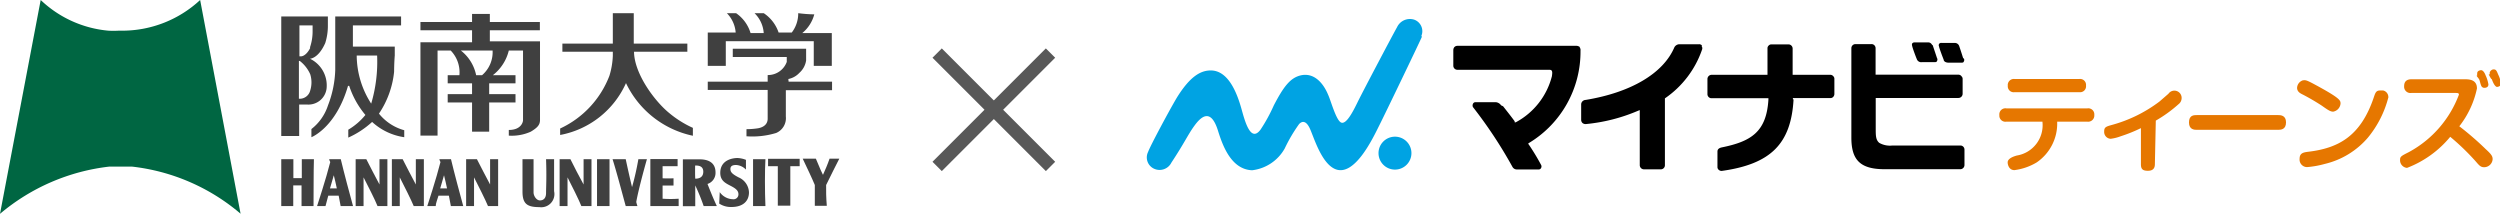 <svg xmlns="http://www.w3.org/2000/svg" viewBox="0 0 189.86 16.24"><defs><style>.cls-1{fill:#00a3e3;}.cls-2{fill:#e67700;}.cls-3{fill:none;stroke:#585858;stroke-miterlimit:10;}.cls-4{fill:#404040;}.cls-5{fill:#006642;}</style></defs><g id="レイヤー_2" data-name="レイヤー 2"><g id="レイヤー_1-2" data-name="レイヤー 1"><path d="M149.09,4.42c-.09-.29-.24-.75-.3-.92v0a.35.35,0,0,0-.34-.24h-1a.19.19,0,0,0-.19.08.2.2,0,0,0,0,.19c0,.08.23.7.35,1,0,.11.13.23.38.23h.92c.14,0,.2,0,.23-.09a.22.22,0,0,0,0-.23"/><path d="M146.74,3.44a.32.32,0,0,0-.33-.22h-1a.22.22,0,0,0-.19.08.24.24,0,0,0,0,.19c0,.08.23.71.35,1a.35.35,0,0,0,.38.23h.92c.14,0,.2,0,.23-.08a.22.22,0,0,0,0-.24c-.11-.34-.31-.92-.33-1"/><path class="cls-1" d="M107.19,11.63a1.25,1.25,0,1,1-1.25-1.25,1.25,1.25,0,0,1,1.25,1.25"/><path class="cls-1" d="M107.94,2.74a.93.93,0,0,0-.55-1.25,1.08,1.08,0,0,0-1.29.57c-.43.77-2.66,5-3,5.7s-.85,1.7-1.24,1.55-.79-1.68-1-2.12c-.32-.78-1-1.7-2.06-1.47C98,5.9,97.49,6.56,96.74,8a12.45,12.45,0,0,1-1,1.83c-.77,1.06-1.21-.68-1.46-1.57-.34-1.21-1-2.91-2.33-2.91-.77,0-1.58.45-2.59,2.09-.59,1-2,3.63-2.17,4.1a.94.94,0,0,0,.47,1.28,1,1,0,0,0,1.3-.47c1-1.51,1.24-2.1,1.74-2.79s1.25-1.4,1.8.37c.35,1.12,1,2.94,2.59,3a3.27,3.27,0,0,0,2.48-1.66,11.84,11.84,0,0,1,1.09-1.85c.21-.22.52-.3.82.35s.87,2.63,1.92,3.07c1.48.62,2.88-2.38,3.36-3.34.39-.77,3.06-6.31,3.23-6.72"/><path d="M120,3.59a.44.44,0,0,0-.32-.11h-9a.32.32,0,0,0-.24.11.38.38,0,0,0-.07.22V5a.31.31,0,0,0,.31.3h6.89c.19,0,.24,0,.29.1s0,.33,0,.38a5.51,5.51,0,0,1-2.75,3.51l-.08,0,0-.08c-.34-.46-.59-.77-.88-1.14L114,8a.55.55,0,0,0-.41-.24h-1.52a.21.21,0,0,0-.21.13.29.29,0,0,0,0,.24,34.21,34.21,0,0,1,3,4.54.38.38,0,0,0,.34.2h1.65a.2.2,0,0,0,.19-.12.24.24,0,0,0,0-.22,16.85,16.85,0,0,0-.93-1.54l-.06-.08.08-.06a8.09,8.09,0,0,0,3.9-7,.36.36,0,0,0-.08-.28"/><path d="M129.26,3.46a.28.28,0,0,0-.24-.1h-1.5a.45.45,0,0,0-.36.23c-.85,2-3.33,3.44-6.75,4a.35.35,0,0,0-.33.32V9.11a.33.33,0,0,0,.1.23.36.36,0,0,0,.28.08,13.18,13.18,0,0,0,3.92-1l.15-.06v4.18a.32.32,0,0,0,.32.32h1.29a.31.31,0,0,0,.3-.3V7.47l0,0a7.4,7.4,0,0,0,2.83-3.73.29.29,0,0,0-.05-.25"/><path d="M136.16,7.54V7.45H139a.29.29,0,0,0,.22-.09.33.33,0,0,0,.09-.21V6a.27.27,0,0,0-.08-.21.3.3,0,0,0-.23-.11h-2.86v-2a.32.32,0,0,0-.33-.31h-1.27a.29.29,0,0,0-.23.1.27.27,0,0,0-.08.21v2H130a.33.33,0,0,0-.24.1.32.32,0,0,0-.09.23V7.16a.31.31,0,0,0,.32.3h4.31v.11c-.15,2.47-1.34,3.18-3.57,3.63-.19.05-.3.14-.3.31v1.18a.27.27,0,0,0,.1.21.32.32,0,0,0,.23.08c3.74-.52,5.26-2.08,5.45-5.43"/><path d="M148.94,5.76a.31.31,0,0,0-.2-.09h-6.3v-2a.32.32,0,0,0-.09-.23.3.3,0,0,0-.24-.09h-1.2a.31.31,0,0,0-.31.31v6.79c0,1.69.66,2.4,2.52,2.4h5.78a.32.32,0,0,0,.29-.31V11.37a.31.31,0,0,0-.31-.32h-5.16a1.63,1.63,0,0,1-1-.2c-.25-.21-.27-.51-.27-1V7.44h6.28a.32.32,0,0,0,.32-.32V6a.27.27,0,0,0-.1-.22"/><path class="cls-2" d="M152.37,9.24a.46.46,0,0,1-.53-.5.46.46,0,0,1,.53-.51h6.15a.46.46,0,0,1,.53.5.47.47,0,0,1-.53.51h-2.29a3.57,3.57,0,0,1-1.55,3.09,4.33,4.33,0,0,1-1.7.59c-.4,0-.51-.4-.51-.59s.19-.38.7-.52a2.33,2.33,0,0,0,1.94-2.57ZM157.91,6a.45.45,0,0,1,.51.5.45.45,0,0,1-.51.5H153a.45.45,0,0,1-.52-.49A.46.46,0,0,1,153,6Z"/><path class="cls-2" d="M163.65,12.47c0,.28-.12.5-.53.5s-.53-.14-.53-.5V9.73a11.45,11.45,0,0,1-1.54.62,3.25,3.25,0,0,1-.76.19.52.52,0,0,1-.49-.56c0-.33.14-.37.65-.51A10.61,10.61,0,0,0,164,7.71l.68-.59a.55.55,0,0,1,1,.36.58.58,0,0,1-.23.43,10.23,10.23,0,0,1-1.73,1.25Z"/><path class="cls-2" d="M166.85,9.86c-.18,0-.61,0-.61-.56s.37-.56.61-.56H173c.17,0,.61,0,.61.55s-.39.57-.61.57Z"/><path class="cls-2" d="M175,6.09c.16,0,.3.06.91.39,1.84,1,1.84,1.15,1.84,1.39a.68.68,0,0,1-.56.61c-.21,0-.39-.12-.87-.46a16.53,16.53,0,0,0-1.46-.85c-.19-.09-.41-.22-.41-.5a.63.63,0,0,1,.44-.57Zm6.39,1.27a7.91,7.91,0,0,1-1.56,3.09,6.18,6.18,0,0,1-3.28,2,7.08,7.08,0,0,1-1.34.24.57.57,0,0,1-.57-.62c0-.41.23-.49.62-.54,2.32-.27,4-1.17,5-4.09.14-.42.19-.57.51-.57l.21,0A.51.51,0,0,1,181.38,7.36Z"/><path class="cls-2" d="M183.13,7.06a.48.48,0,0,1-.55-.52c0-.38.23-.52.55-.52h4.08c.38,0,.9.06.9.7a7,7,0,0,1-1.34,2.87,22.85,22.85,0,0,1,2,1.73c.45.41.53.55.53.77a.65.65,0,0,1-.64.61c-.26,0-.37-.12-.65-.45a18,18,0,0,0-1.93-1.86,7.92,7.92,0,0,1-3.28,2.36.58.58,0,0,1-.53-.6c0-.26.08-.3.67-.6a8.24,8.24,0,0,0,3.8-4.36c0-.12-.09-.13-.23-.13Zm5-1.32a.58.58,0,0,1,0-.18c0-.18.21-.23.3-.23s.23.1.34.4a2.58,2.58,0,0,1,.21.68c0,.26-.27.26-.3.26a.25.25,0,0,1-.25-.17c-.05-.11-.09-.3-.13-.42S188.11,5.83,188.08,5.74Zm.95-.09s0-.09,0-.14.11-.24.3-.24.23.12.35.41a2,2,0,0,1,.2.66c0,.23-.25.26-.3.26s-.21-.07-.39-.58C189.16,6,189.05,5.72,189,5.65Z"/><line class="cls-3" x1="79.78" y1="4.03" x2="71.17" y2="12.64"/><line class="cls-3" x1="71.17" y1="4.03" x2="79.78" y2="12.64"/><path class="cls-4" d="M23.84,12.09h-.92c0,.36,0,.89,0,1.44h-.64c0-.55,0-1.08,0-1.44h-.92c0,.91,0,2.94,0,3.56h.91c0-.29,0-.91,0-1.57h.63c0,.66,0,1.28,0,1.57h.91C23.82,15,23.81,13,23.84,12.09Z"/><path class="cls-4" d="M25.87,15.65h.94c-.21-.75-.72-2.67-.93-3.56H25c0,.06.05.14.08.22-.31,1.24-1,3.34-1,3.34h.64c.05-.2.12-.48.21-.79h.79Zm-.81-1.34.29-1c.08.32.16.66.23,1Z"/><path class="cls-4" d="M34.24,15.65h.94c-.21-.75-.72-2.67-.93-3.56h-.88c0,.06.05.14.08.22-.31,1.24-1,3.34-1,3.34h.64c0-.2.12-.48.21-.79h.79Zm-.81-1.34.29-1c.08.32.16.66.23,1Z"/><path class="cls-4" d="M29.42,15.65c0-.62,0-2.65,0-3.56h-.6c0,.46,0,1.21,0,1.92-.36-.67-.65-1.24-1-1.92h-.81c0,.91,0,2.94,0,3.56h.6c0-.38,0-1.31,0-2.18.26.5.91,1.78,1.06,2.18Z"/><path class="cls-4" d="M32.19,15.65c0-.62,0-2.65,0-3.56h-.61c0,.46,0,1.21,0,1.92-.36-.67-.65-1.24-1-1.92h-.82c0,.91,0,2.94,0,3.56h.6c0-.38,0-1.31,0-2.18.26.5.9,1.78,1.06,2.18Z"/><path class="cls-4" d="M37.83,15.65c0-.62,0-2.65,0-3.56h-.61c0,.46,0,1.21,0,1.92-.36-.67-.65-1.24-1-1.92h-.82c0,.91,0,2.94,0,3.56h.6c0-.38,0-1.31,0-2.18.26.5.9,1.78,1.06,2.18Z"/><path class="cls-4" d="M44.92,15.65c0-.62,0-2.65,0-3.56h-.6c0,.46,0,1.21,0,1.92-.37-.67-.66-1.24-1-1.92h-.82c0,.91,0,2.94,0,3.56h.6c0-.38,0-1.31,0-2.18.26.5.9,1.78,1.05,2.18Z"/><path class="cls-4" d="M39.68,12.09c0,1,0,1.52,0,2.45s.34,1.19,1.28,1.19a1,1,0,0,0,1.12-1.21c0-.35,0-1.35,0-2.43h-.61c.05,1.4,0,2.13,0,2.56s-.22.57-.47.57-.48-.33-.48-.61,0-1.84,0-2.52Z"/><path class="cls-4" d="M49.13,12.09h-.65A20.51,20.51,0,0,1,48,14.21c-.19-.78-.38-1.65-.48-2.12h-1c.29.9.76,2.69,1,3.56h.89a3.09,3.09,0,0,1-.09-.31C48.44,14.63,48.84,13.1,49.13,12.09Z"/><path class="cls-4" d="M54.62,15.46a1.6,1.6,0,0,0,.93.26c.89,0,1.33-.46,1.33-1.11a1.29,1.29,0,0,0-.79-1.14c-.52-.27-.62-.42-.62-.64s.16-.3.43-.3a1.12,1.12,0,0,1,.75.35v-.74A1.94,1.94,0,0,0,56,12c-.24,0-1.3.08-1.3,1.13,0,.61.42.79.82,1s.56.37.56.63a.37.37,0,0,1-.42.37,1.26,1.26,0,0,1-1-.54Z"/><path class="cls-4" d="M58.13,15.65c-.05-1.13-.05-2.74,0-3.56h-.94c0,.82,0,2.43,0,3.56Z"/><path class="cls-4" d="M46.29,15.65c0-1.13,0-2.74,0-3.56h-.95c0,.82,0,2.43,0,3.56Z"/><path class="cls-4" d="M49.39,15.65h2.15v-.56a8.43,8.43,0,0,1-1.22,0v-1c.24,0,.52,0,.83,0v-.55a7.85,7.85,0,0,1-.83,0v-.92c.22,0,.6,0,1.14,0v-.54H49.39c0,.82,0,2.43,0,3.56"/><path class="cls-4" d="M60,12.62c.24,0,.49,0,.73,0v-.56h-2.4v.56l.74,0h0c0,.87,0,2.1,0,3h.95c0-.92,0-2.15,0-3Z"/><path class="cls-4" d="M62.74,14.05c.33-.67.77-1.56,1-2H63c-.15.44-.34.88-.5,1.23-.1-.19-.19-.39-.54-1.23h-1c.34.72.72,1.51.92,2,0,.42,0,.93,0,1.58h.91C62.74,15,62.73,14.48,62.74,14.05Z"/><path class="cls-4" d="M52.8,14.08a15.51,15.51,0,0,1,.64,1.57h1c-.16-.34-.37-.81-.71-1.68a.88.88,0,0,0,.61-.87c0-1.08-1.12-1-1.39-1H51.86c0,.82,0,2.43,0,3.56h.94c0-.18,0-.76,0-1.56Zm0-1.51c.19,0,.61,0,.61.47s-.38.53-.61.53h0C52.78,13.26,52.79,12.92,52.79,12.57Z"/><path class="cls-5" d="M10,12.65a15.34,15.34,0,0,1,8.27,3.58L15.2,0A8.69,8.69,0,0,1,9.29,2.33H9a7.23,7.23,0,0,1-.77,0h0A8.55,8.55,0,0,1,3.09,0L0,16.24a15.61,15.61,0,0,1,8.32-3.59l.86,0Z"/><path class="cls-4" d="M22.72,1.25H21.36v9.08h1.36V7.94h.62a1.39,1.39,0,0,0,1.46-1.2,2.25,2.25,0,0,0-1.26-2.28s.63,0,1.16-1.19a4.33,4.33,0,0,0,.2-1.34h0V1.25Zm.84,4.39a2.06,2.06,0,0,1,0,1.23.82.82,0,0,1-.81.63h-.05V4.63h.07A2.61,2.61,0,0,1,23.56,5.64Zm0-2c-.34.67-.71.64-.71.64h-.11V1.93h1v.41A3.73,3.73,0,0,1,23.54,3.6Z"/><path class="cls-4" d="M30.7,9.89a3.72,3.72,0,0,1-1.92-1.26,6.94,6.94,0,0,0,1.15-3.18s0-.63.05-1.23h0V3.54H26.8V1.93h3.66V1.25h-5V5.32A8.07,8.07,0,0,1,24.91,8a3.73,3.73,0,0,1-1.26,1.8v.62s1.86-.72,2.78-3.9h.09a6.65,6.65,0,0,0,1.23,2.21,4.88,4.88,0,0,1-1.3,1.12v.6a6.75,6.75,0,0,0,1.81-1.19,4.58,4.58,0,0,0,2.44,1.16ZM27.09,4.22h1.55a11.17,11.17,0,0,1-.45,3.65A6.8,6.8,0,0,1,27.09,4.22Z"/><path class="cls-4" d="M41,2.3V1.67H37.2V1.06H35.85v.61H31.93V2.3h3.92v.91H31.93V10.3h1.3V3.84h1a2.37,2.37,0,0,1,.66,1.87H34v.62h1.85v.82H34v.63h1.85V10h1.3V7.78h2V7.15h-2V6.33h2V5.71H37.43a3.39,3.39,0,0,0,1.21-1.87h1.08v5.3c0,.1-.12.73-1.08.73v.43A3.51,3.51,0,0,0,40.31,10c.5-.3.69-.51.7-.86h0v-6H37.2V2.3ZM37.41,3.84a2.31,2.31,0,0,1-.8,1.87h-.45A3.17,3.17,0,0,0,35,3.84Z"/><path class="cls-4" d="M50.83,8.59c-1.13-.92-2.66-3-2.68-4.66H52.2V3.31H48.13V1H46.54V3.31H42.71v.62h3.83v.31a5.9,5.9,0,0,1-.26,1.52,7.29,7.29,0,0,1-3.74,4v.49a6.85,6.85,0,0,0,5-3.94,7.29,7.29,0,0,0,5.08,4v-.6A7.75,7.75,0,0,1,50.83,8.59Z"/><path class="cls-4" d="M63.17,2.51H60.93a2.75,2.75,0,0,0,.91-1.42A10,10,0,0,1,60.62,1a2.37,2.37,0,0,1-.49,1.47h-1A2.86,2.86,0,0,0,58,1h-.7A2.32,2.32,0,0,1,58,2.51H57A2.81,2.81,0,0,0,55.9,1h-.7a2.35,2.35,0,0,1,.67,1.47H53.75V5h1.37V3.13H61.8V5h1.37V3.13h0V2.51Z"/><path class="cls-4" d="M59.87,6a1.54,1.54,0,0,0,.84-.47,1.56,1.56,0,0,0,.51-.94v-.5h0V3.7H55.65v.63h4.1V4.7a1.52,1.52,0,0,1-1.45,1v.5H53.75v.63H58.3V8.71h0V9c0,.12,0,.6-.72.74a5.85,5.85,0,0,1-.89.07c0,.19,0,.54,0,.54a6.21,6.21,0,0,0,2.25-.25,1.22,1.22,0,0,0,.74-1.25h0v-2h3.51V6.2h-3.3Z"/></g></g></svg>